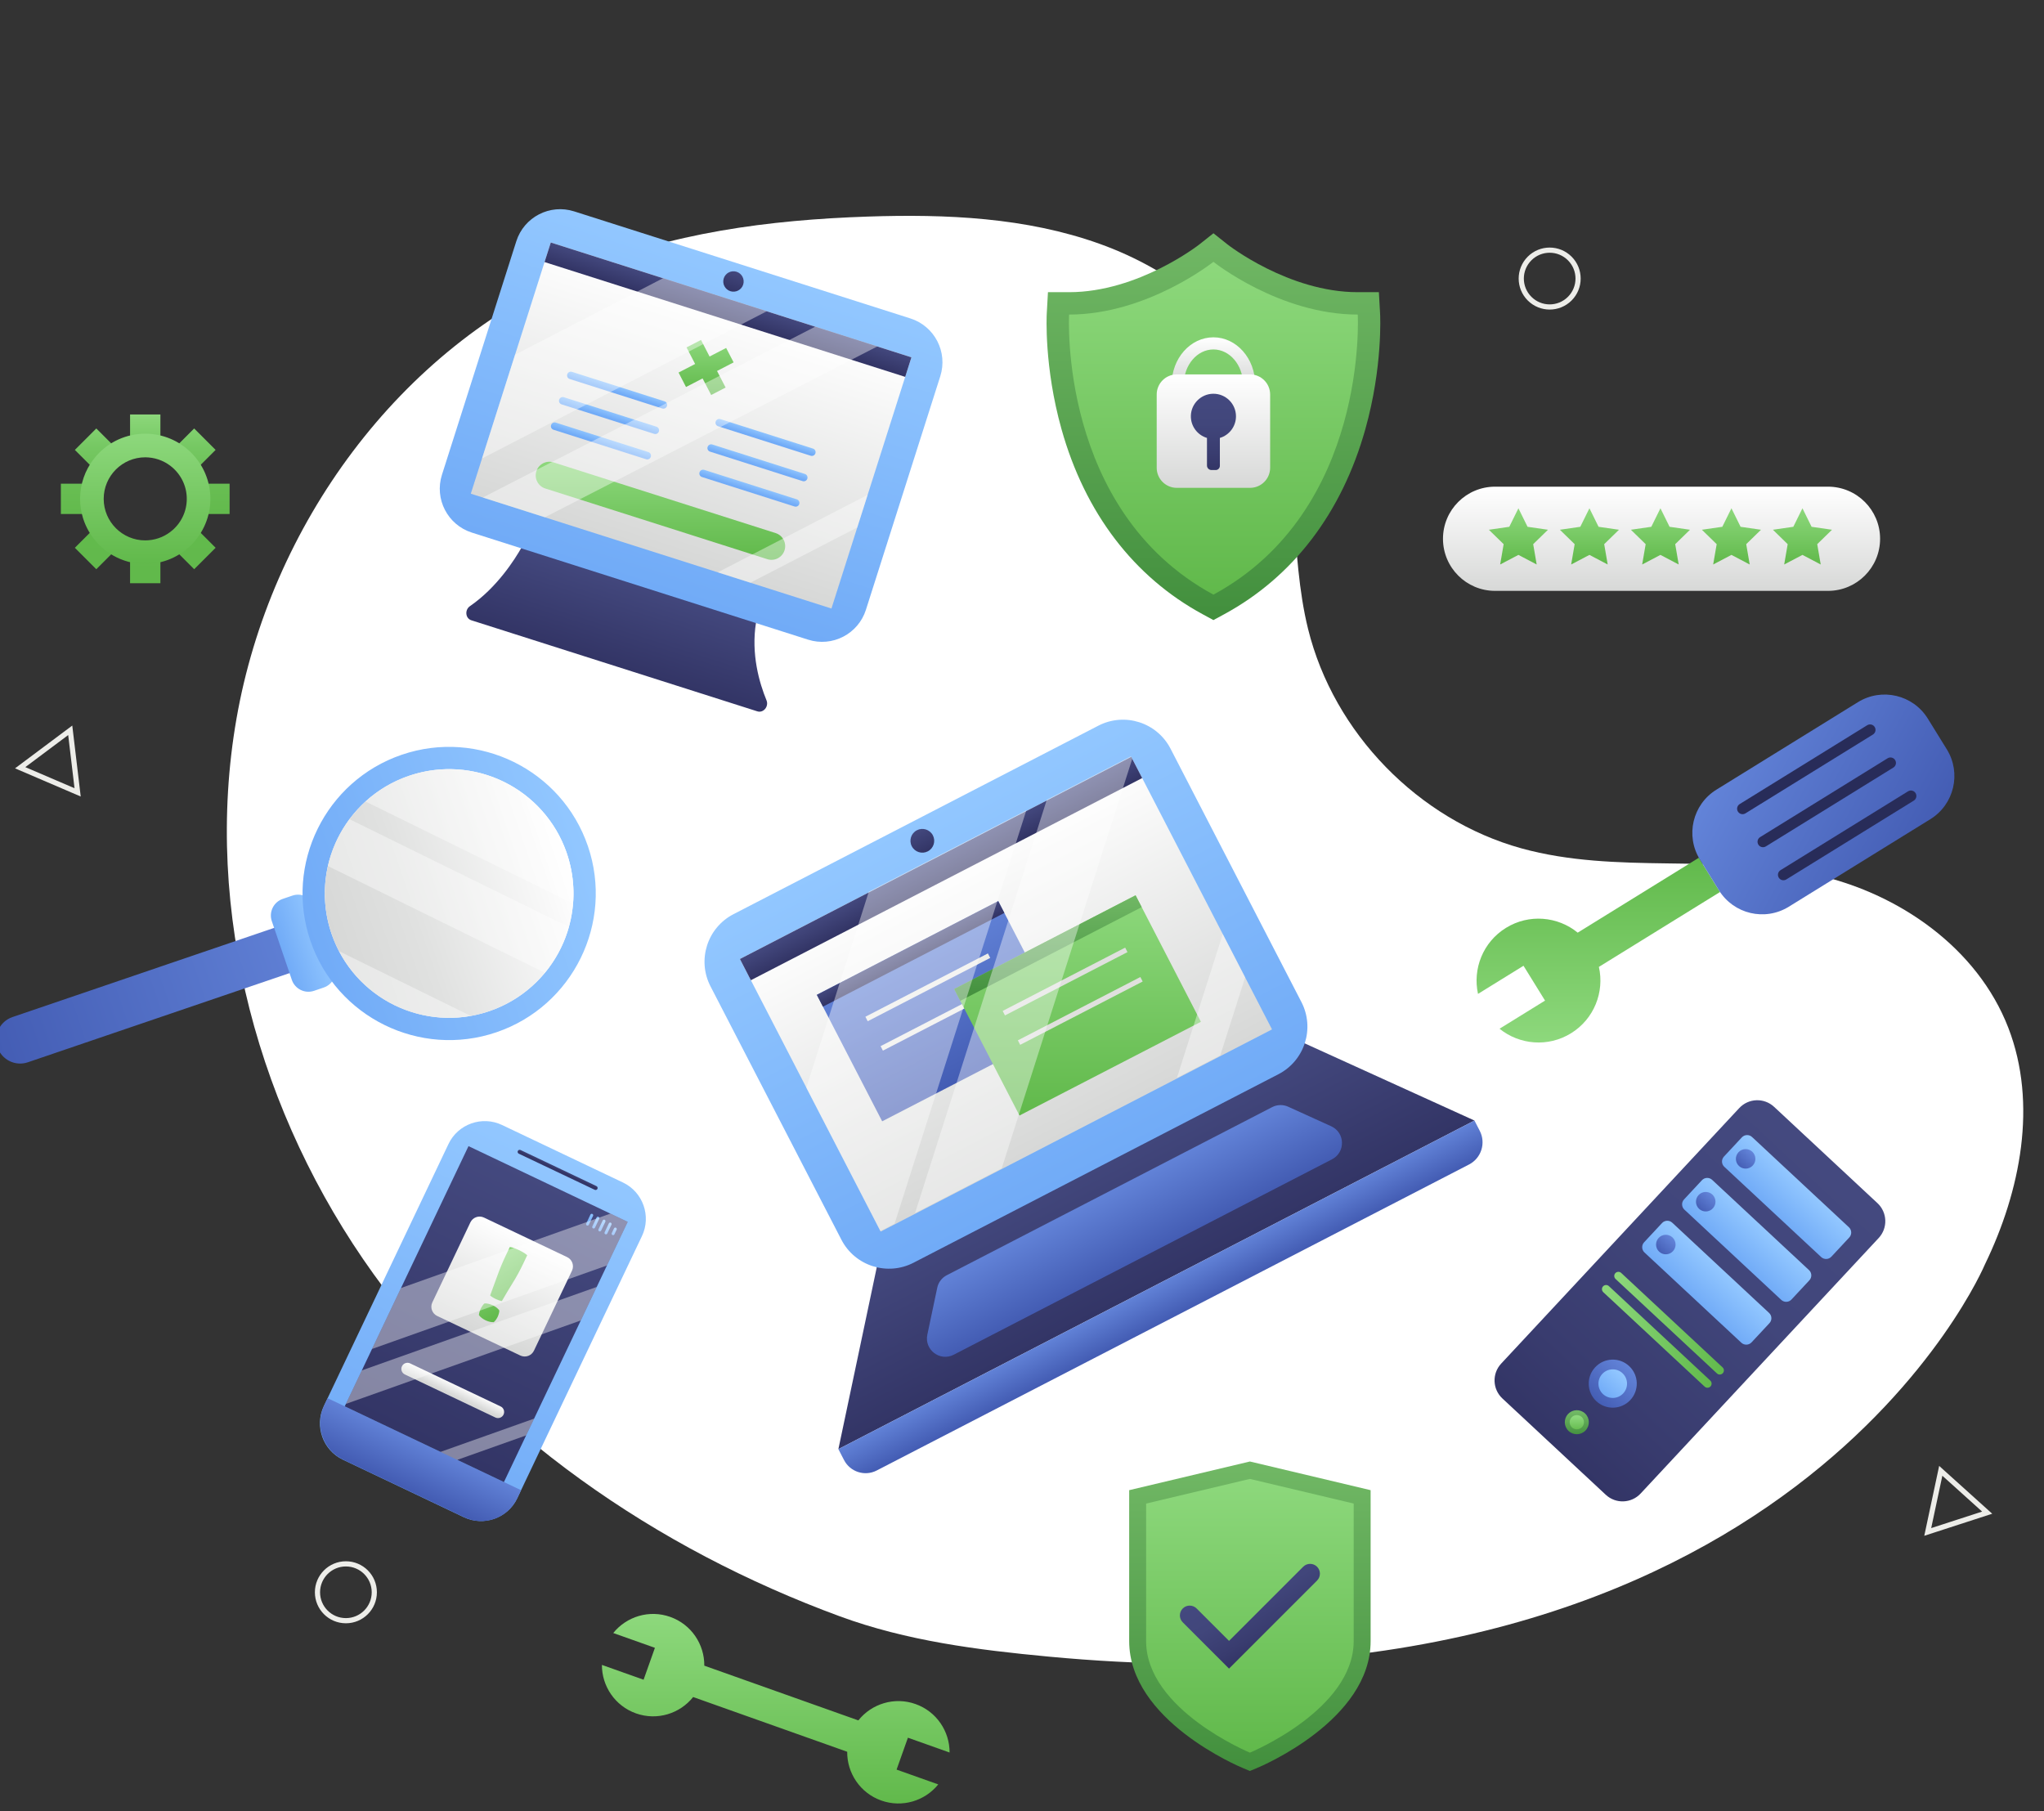 <svg version="1.1" xmlns="http://www.w3.org/2000/svg" viewBox="930 210 790 700">

	<rect x="930" y="210" width="790" height="700" fill="#333333" stroke="none"/>

	<g>
		<g id="background">
			<path fill="#FFF" d="M1335.222,850.264c-27.414-2.581-54.729-6.052-80.575-15.546
			c-71.025-26.089-136.145-70.883-180.288-132.336s-65.961-140.071-52.958-214.61c13.003-74.539,62.759-143.221,132.371-172.873
			c35.074-14.94,73.616-19.928,111.719-21.199c30.192-1.007,61.021,0.328,89.459,10.517c28.438,10.189,54.454,30.318,65.954,58.251
			c11.696,28.409,7.302,60.854,14.675,90.678c9.915,40.108,42.635,73.733,82.457,84.74c36.708,10.146,76.321,1.976,113.517,10.156
			c32.323,7.109,62.756,28.34,74.668,59.218c11.332,29.372,4.706,63.022-9.021,91.354
			C1697.201,698.616,1622.373,877.297,1335.222,850.264z" />
		</g>

		<g id="tools">
			<g>
				<g>

					<linearGradient id="SVGID_1_" gradientUnits="userSpaceOnUse" x1="1384.072" y1="596.444"
						x2="1384.072" y2="655.619"
						gradientTransform="matrix(0.888 -0.459 0.459 0.888 -153.582 759.422)">
						<stop offset="0" style="stop-color:#44497F" />
						<stop offset="1" style="stop-color:#333566" />
					</linearGradient>
					<polygon style="fill:url(#SVGID_1_);" points="1431.302,611.911 1350.555,653.625 1269.808,695.339 1254.036,770.078 
					1377.709,706.188 1499.871,643.08 				" />

					<linearGradient id="SVGID_00000036242013286802604360000016038374956411543936_"
						gradientUnits="userSpaceOnUse" x1="1384.072" y1="655.606" x2="1384.072" y2="669.752"
						gradientTransform="matrix(0.888 -0.459 0.459 0.888 -153.582 759.422)">
						<stop offset="0" style="stop-color:#6283D8" />
						<stop offset="1" style="stop-color:#445DB4" />
					</linearGradient>
					<path style="fill:url(#SVGID_00000036242013286802604360000016038374956411543936_);" d="M1497.771,660.071L1268.854,778.33
					c-4.601,2.377-10.259,0.574-12.636-4.028l-2.183-4.225l245.835-126.998l2.051,3.97
					C1504.371,651.792,1502.513,657.622,1497.771,660.071z" />

					<linearGradient id="SVGID_00000181765343523523922890000009244285848012631484_"
						gradientUnits="userSpaceOnUse" x1="1384.36" y1="615.118" x2="1384.36" y2="643.66"
						gradientTransform="matrix(0.888 -0.459 0.459 0.888 -153.582 759.422)">
						<stop offset="0" style="stop-color:#6283D8" />
						<stop offset="1" style="stop-color:#445DB4" />
					</linearGradient>
					<path style="fill:url(#SVGID_00000181765343523523922890000009244285848012631484_);" d="M1292.244,707.698l-3.828,18.137
					c-1.234,5.848,4.879,10.504,10.189,7.761l146.232-75.543c5.259-2.717,5.068-10.301-0.32-12.75l-16.64-7.564
					c-1.977-0.899-4.257-0.842-6.186,0.155l-125.764,64.97C1294.035,703.84,1292.683,705.615,1292.244,707.698z" />
				</g>
				<g>
					<g>

						<linearGradient id="SVGID_00000137843331924884423330000002939350145237789061_"
							gradientUnits="userSpaceOnUse" x1="1383.968" y1="453.303" x2="1383.968" y2="604.94"
							gradientTransform="matrix(0.888 -0.459 0.459 0.888 -153.582 759.422)">
							<stop offset="0" style="stop-color:#92C7FF" />
							<stop offset="1" style="stop-color:#71ABF7" />
						</linearGradient>
						<path style="fill:url(#SVGID_00000137843331924884423330000002939350145237789061_);" d="M1424.108,625.181l-141.02,72.851
						c-10.156,5.247-22.643,1.267-27.89-8.89l-50.591-97.931c-5.247-10.156-1.267-22.643,8.89-27.89l141.02-72.851
						c10.156-5.247,22.643-1.267,27.89,8.89l50.591,97.931C1438.245,607.448,1434.264,619.934,1424.108,625.181z" />

						<linearGradient id="SVGID_00000032619654079427981750000008515507078264300161_"
							gradientUnits="userSpaceOnUse" x1="1382.467" y1="457.02" x2="1382.467" y2="466.198"
							gradientTransform="matrix(0.888 -0.459 0.459 0.888 -153.582 759.422)">
							<stop offset="0" style="stop-color:#44497F" />
							<stop offset="1" style="stop-color:#333566" />
						</linearGradient>
						<path style="fill:url(#SVGID_00000032619654079427981750000008515507078264300161_);" d="M1290.557,532.857
						c1.163,2.252,0.281,5.02-1.971,6.183c-2.252,1.163-5.02,0.281-6.183-1.971c-1.163-2.252-0.281-5.02,1.971-6.183
						C1286.625,529.722,1289.394,530.605,1290.557,532.857z" />
					</g>
					<g>
						<g>

							<linearGradient id="SVGID_00000078745869037665528960000010595319985281051303_"
								gradientUnits="userSpaceOnUse" x1="1383.968" y1="469.83" x2="1383.968" y2="588.412"
								gradientTransform="matrix(0.888 -0.459 0.459 0.888 -153.582 759.422)">
								<stop offset="0" style="stop-color:#FFFFFF" />
								<stop offset="1" style="stop-color:#D7D8D7" />
							</linearGradient>
							<polygon style="fill:url(#SVGID_00000078745869037665528960000010595319985281051303_);"
								points="1421.632,607.858 
							1270.392,685.988 1215.972,580.645 1367.211,502.514 						" />

							<linearGradient id="SVGID_00000061457752847654370260000013496756831474200214_"
								gradientUnits="userSpaceOnUse" x1="1383.971" y1="469.83" x2="1383.971" y2="479.071"
								gradientTransform="matrix(0.888 -0.459 0.459 0.888 -153.582 759.422)">
								<stop offset="0" style="stop-color:#44497F" />
								<stop offset="1" style="stop-color:#333566" />
							</linearGradient>
							<polygon style="fill:url(#SVGID_00000061457752847654370260000013496756831474200214_);"
								points="1371.449,510.717 
							1220.209,588.847 1215.972,580.645 1367.211,502.514 						" />
						</g>
						<g>
							<g>

								<linearGradient id="SVGID_00000009564548812766666200000017753028414486250164_"
									gradientUnits="userSpaceOnUse" x1="1358.369" y1="495.785" x2="1358.369"
									y2="550.813"
									gradientTransform="matrix(0.888 -0.459 0.459 0.888 -153.582 759.422)">
									<stop offset="0" style="stop-color:#6283D8" />
									<stop offset="1" style="stop-color:#445DB4" />
								</linearGradient>
								<polygon style="fill:url(#SVGID_00000009564548812766666200000017753028414486250164_);"
									points="1341.07,607.161 
								1270.957,643.382 1245.703,594.497 1315.816,558.276 							" />

								<linearGradient id="SVGID_00000011002138454773168140000009659449529783564683_"
									gradientUnits="userSpaceOnUse" x1="1358.37" y1="495.785" x2="1358.37"
									y2="500.934"
									gradientTransform="matrix(0.888 -0.459 0.459 0.888 -153.582 759.422)">
									<stop offset="0" style="stop-color:#44497F" />
									<stop offset="1" style="stop-color:#333566" />
								</linearGradient>
								<polygon style="fill:url(#SVGID_00000011002138454773168140000009659449529783564683_);"
									points="1318.178,562.848 
								1248.065,599.068 1245.703,594.497 1315.816,558.276 							" />
								<g>

									<rect x="1262.501" y="590.919"
										transform="matrix(0.888 -0.459 0.459 0.888 -127.859 657.717)"
										style="fill:#EDEDE9;" width="53.319" height="1.954" />

									<rect x="1268.375" y="602.291"
										transform="matrix(0.888 -0.459 0.459 0.888 -132.423 661.68)"
										style="fill:#EDEDE9;" width="53.319" height="1.954" />
								</g>
							</g>
							<g>

								<linearGradient id="SVGID_00000164507436024161987470000008077303770531924880_"
									gradientUnits="userSpaceOnUse" x1="1387.027" y1="583.474" x2="1426.089"
									y2="507.861"
									gradientTransform="matrix(0.888 -0.459 0.459 0.888 -153.582 759.422)">
									<stop offset="0" style="stop-color:#61B94B" />
									<stop offset="1" style="stop-color:#8DD87C" />
								</linearGradient>
								<polygon style="fill:url(#SVGID_00000164507436024161987470000008077303770531924880_);"
									points="1394.149,604.915 
								1324.036,641.135 1298.782,592.25 1368.895,556.03 							" />

								<linearGradient id="SVGID_00000074415887350139765870000004527906273653404057_"
									gradientUnits="userSpaceOnUse" x1="1397.198" y1="538.848" x2="1415.92"
									y2="502.608"
									gradientTransform="matrix(0.888 -0.459 0.459 0.888 -153.582 759.422)">
									<stop offset="0" style="stop-color:#428F3D" />
									<stop offset="1" style="stop-color:#71B865" />
								</linearGradient>
								<polygon style="fill:url(#SVGID_00000074415887350139765870000004527906273653404057_);"
									points="1371.256,560.601 
								1301.143,596.822 1298.782,592.25 1368.895,556.03 							" />
								<g>

									<rect x="1315.579" y="588.673"
										transform="matrix(0.888 -0.459 0.459 0.888 -120.907 681.827)"
										style="fill:#E0E0DE;" width="53.319" height="1.954" />

									<rect x="1321.454" y="600.044"
										transform="matrix(0.888 -0.459 0.459 0.888 -125.471 685.793)"
										style="fill:#E0E0DE;" width="53.319" height="1.954" />
								</g>
							</g>
						</g>
						<g style="opacity:0.4;">
							<polygon style="fill:#FFFFFF;" points="1265.792,554.61 1241.636,630.397 1270.252,685.79 1275.752,682.949 1326.685,523.153 
													" />
							<polygon style="fill:#FFFFFF;" points="1367.09,502.28 1334.595,519.067 1283.662,678.863 1317.159,661.558 1367.608,503.282 
													" />
							<polygon style="fill:#FFFFFF;"
								points="1411.243,587.748 1402.591,570.999 1384.877,626.575 1401.626,617.922 						" />
						</g>
					</g>
				</g>
			</g>

			<linearGradient id="SVGID_00000090253301325590329610000009716812100872222613_"
				gradientUnits="userSpaceOnUse" x1="1174.801" y1="916.86" x2="1243.83" y2="892.337"
				gradientTransform="matrix(0.335 -0.942 0.942 0.335 -27.457 1707.086)">
				<stop offset="0" style="stop-color:#61B94B" />
				<stop offset="1" style="stop-color:#8DD87C" />
			</linearGradient>
			<path style="fill:url(#SVGID_00000090253301325590329610000009716812100872222613_);" d="M1261.748,874.921l-59.539-21.152
			c0.084-8.214-4.987-15.941-13.161-18.845c-8.136-2.89-16.902-0.134-22.03,6.228l16.104,5.721l-4.38,12.329l-16.104-5.721
			c-0.036,8.171,5.027,15.841,13.162,18.731c8.174,2.904,16.983,0.107,22.1-6.318l59.539,21.152
			c-0.084,8.214,4.987,15.941,13.161,18.845c8.136,2.89,16.902,0.134,22.03-6.228l-16.104-5.721l4.38-12.329l16.104,5.721
			c0.036-8.171-5.027-15.841-13.162-18.731C1275.675,865.699,1266.865,868.495,1261.748,874.921z" />
			<g id="XMLID_5_">
				<g>
					<g id="XMLID_8_">
						<g>

							<linearGradient id="SVGID_00000082366600882403360280000002164563943593066158_"
								gradientUnits="userSpaceOnUse" x1="1182.792" y1="693.947" x2="1182.792" y2="837.181"
								gradientTransform="matrix(0.903 0.429 -0.429 0.903 377.266 -478.8)">
								<stop offset="0" style="stop-color:#92C7FF" />
								<stop offset="1" style="stop-color:#71ABF7" />
							</linearGradient>
							<path style="fill:url(#SVGID_00000082366600882403360280000002164563943593066158_);" d="M1109.258,796.388l-46.767-22.244
							c-7.704-3.664-11.009-12.965-7.345-20.669l48.198-101.337c3.664-7.704,12.965-11.009,20.669-7.345l46.767,22.244
							c7.704,3.664,11.009,12.965,7.345,20.669l-48.198,101.337C1126.263,796.746,1116.962,800.052,1109.258,796.388z" />
						</g>
					</g>
					<g id="XMLID_7_">
						<g>

							<linearGradient id="SVGID_00000170236751915170528960000004457718824047788979_"
								gradientUnits="userSpaceOnUse" x1="1183.784" y1="699.6" x2="1183.784" y2="701.181"
								gradientTransform="matrix(0.903 0.429 -0.429 0.903 377.266 -478.8)">
								<stop offset="0" style="stop-color:#44497F" />
								<stop offset="1" style="stop-color:#333566" />
							</linearGradient>
							<path style="fill:url(#SVGID_00000170236751915170528960000004457718824047788979_);" d="M1159.861,669.851l-29.352-13.96
							c-0.392-0.187-0.561-0.66-0.374-1.053l0,0c0.187-0.392,0.66-0.561,1.053-0.374l29.352,13.96
							c0.392,0.187,0.561,0.66,0.374,1.052l0,0C1160.727,669.87,1160.253,670.038,1159.861,669.851z" />
						</g>
					</g>

					<linearGradient id="SVGID_00000134944168483356932480000017883853560574724265_"
						gradientUnits="userSpaceOnUse" x1="1182.79" y1="818.246" x2="1182.79" y2="837.143"
						gradientTransform="matrix(0.903 0.429 -0.429 0.903 377.266 -478.8)">
						<stop offset="0" style="stop-color:#6283D8" />
						<stop offset="1" style="stop-color:#445DB4" />
					</linearGradient>
					<path style="fill:url(#SVGID_00000134944168483356932480000017883853560574724265_);" d="M1109.406,796.416l-46.664-22.194
					c-7.866-3.741-11.209-13.151-7.468-21.016l1.342-2.821l74.781,35.568l-1.516,3.188
					C1126.236,796.803,1117.069,800.06,1109.406,796.416z" />
				</g>
				<g>
					<g id="XMLID_6_">
						<g>

							<linearGradient id="SVGID_00000031180004119818566780000000758755348922417316_"
								gradientUnits="userSpaceOnUse" x1="1182.792" y1="706.893" x2="1182.792" y2="818.249"
								gradientTransform="matrix(0.903 0.429 -0.429 0.903 377.266 -478.8)">
								<stop offset="0" style="stop-color:#44497F" />
								<stop offset="1" style="stop-color:#333566" />
							</linearGradient>
							<polygon style="fill:url(#SVGID_00000031180004119818566780000000758755348922417316_);"
								points="1124.77,782.799 
							1063.243,753.536 1111.073,652.974 1172.599,682.237 						" />
						</g>
					</g>
					<g>

						<linearGradient id="SVGID_00000177450758849564530570000016142674340921055119_"
							gradientUnits="userSpaceOnUse" x1="1203.22" y1="709.992" x2="1203.22" y2="714.926"
							gradientTransform="matrix(0.903 0.429 -0.429 0.903 377.266 -478.8)">
							<stop offset="0" style="stop-color:#92C7FF" />
							<stop offset="1" style="stop-color:#71ABF7" />
						</linearGradient>
						<path style="fill:url(#SVGID_00000177450758849564530570000016142674340921055119_);" d="M1156.833,683.633L1156.833,683.633
						c-0.283-0.135-0.403-0.473-0.269-0.756l1.632-3.432c0.135-0.283,0.473-0.403,0.756-0.269l0,0
						c0.283,0.135,0.403,0.473,0.269,0.756l-1.632,3.432C1157.454,683.647,1157.116,683.767,1156.833,683.633z" />

						<linearGradient id="SVGID_00000058584373819996187030000015075366230980009600_"
							gradientUnits="userSpaceOnUse" x1="1205.847" y1="709.992" x2="1205.847" y2="714.926"
							gradientTransform="matrix(0.903 0.429 -0.429 0.903 377.266 -478.8)">
							<stop offset="0" style="stop-color:#92C7FF" />
							<stop offset="1" style="stop-color:#71ABF7" />
						</linearGradient>
						<path style="fill:url(#SVGID_00000058584373819996187030000015075366230980009600_);" d="M1159.206,684.761L1159.206,684.761
						c-0.283-0.135-0.403-0.473-0.269-0.756l1.632-3.432c0.135-0.283,0.473-0.403,0.756-0.269l0,0
						c0.283,0.135,0.403,0.473,0.269,0.756l-1.632,3.432C1159.827,684.776,1159.489,684.896,1159.206,684.761z" />

						<linearGradient id="SVGID_00000143591579196510131980000009742587683947083428_"
							gradientUnits="userSpaceOnUse" x1="1208.475" y1="709.992" x2="1208.475" y2="714.926"
							gradientTransform="matrix(0.903 0.429 -0.429 0.903 377.266 -478.8)">
							<stop offset="0" style="stop-color:#92C7FF" />
							<stop offset="1" style="stop-color:#71ABF7" />
						</linearGradient>
						<path style="fill:url(#SVGID_00000143591579196510131980000009742587683947083428_);" d="M1161.579,685.89L1161.579,685.89
						c-0.283-0.135-0.403-0.473-0.269-0.756l1.632-3.432c0.135-0.283,0.473-0.403,0.756-0.269l0,0
						c0.283,0.135,0.403,0.473,0.269,0.756l-1.632,3.432C1162.2,685.904,1161.862,686.024,1161.579,685.89z" />

						<linearGradient id="SVGID_00000021832590170839738960000000764634065640741043_"
							gradientUnits="userSpaceOnUse" x1="1211.103" y1="709.992" x2="1211.103" y2="714.927"
							gradientTransform="matrix(0.903 0.429 -0.429 0.903 377.266 -478.8)">
							<stop offset="0" style="stop-color:#92C7FF" />
							<stop offset="1" style="stop-color:#71ABF7" />
						</linearGradient>
						<path style="fill:url(#SVGID_00000021832590170839738960000000764634065640741043_);" d="M1163.952,687.019L1163.952,687.019
						c-0.283-0.135-0.403-0.473-0.269-0.756l1.632-3.432c0.135-0.283,0.473-0.403,0.756-0.269l0,0
						c0.283,0.135,0.403,0.473,0.269,0.756l-1.632,3.432C1164.573,687.033,1164.235,687.153,1163.952,687.019z" />

						<linearGradient id="SVGID_00000170270292862487963740000009883132896034624171_"
							gradientUnits="userSpaceOnUse" x1="1213.73" y1="710.894" x2="1213.73" y2="714.024"
							gradientTransform="matrix(0.903 0.429 -0.429 0.903 377.266 -478.8)">
							<stop offset="0" style="stop-color:#92C7FF" />
							<stop offset="1" style="stop-color:#71ABF7" />
						</linearGradient>
						<path style="fill:url(#SVGID_00000170270292862487963740000009883132896034624171_);" d="M1166.712,687.332L1166.712,687.332
						c-0.283-0.135-0.403-0.473-0.269-0.756l0.857-1.802c0.135-0.283,0.473-0.403,0.756-0.269l0,0
						c0.283,0.135,0.403,0.473,0.269,0.756l-0.857,1.802C1167.334,687.347,1166.995,687.467,1166.712,687.332z" />
					</g>
					<g>

						<linearGradient id="SVGID_00000070110644763052245460000002845173588821723812_"
							gradientUnits="userSpaceOnUse" x1="1183.783" y1="729.252" x2="1183.783" y2="771.37"
							gradientTransform="matrix(0.903 0.429 -0.429 0.903 377.266 -478.8)">
							<stop offset="0" style="stop-color:#FFFFFF" />
							<stop offset="1" style="stop-color:#D7D8D7" />
						</linearGradient>
						<path style="fill:url(#SVGID_00000070110644763052245460000002845173588821723812_);" d="M1131.106,733.901l-32.138-15.286
						c-1.969-0.936-2.806-3.292-1.869-5.26l14.699-30.905c0.936-1.969,3.292-2.806,5.26-1.869l32.138,15.286
						c1.969,0.936,2.806,3.291,1.869,5.26l-14.699,30.905C1135.43,734,1133.074,734.837,1131.106,733.901z" />

						<linearGradient id="SVGID_00000130617147770245544460000012716357902527772842_"
							gradientUnits="userSpaceOnUse" x1="1183.782" y1="792.409" x2="1183.782" y2="797.144"
							gradientTransform="matrix(0.903 0.429 -0.429 0.903 377.266 -478.8)">
							<stop offset="0" style="stop-color:#FFFFFF" />
							<stop offset="1" style="stop-color:#D7D8D7" />
						</linearGradient>
						<path style="fill:url(#SVGID_00000130617147770245544460000012716357902527772842_);" d="M1121.463,757.856l-34.994-16.644
						c-1.18-0.561-1.682-1.973-1.121-3.154l0,0c0.561-1.18,1.973-1.682,3.154-1.121l34.993,16.644
						c1.18,0.561,1.682,1.973,1.121,3.154h0C1124.055,757.915,1122.643,758.417,1121.463,757.856z" />
						<g>

							<linearGradient id="SVGID_00000023988831637907500050000005339369054286615187_"
								gradientUnits="userSpaceOnUse" x1="1192.585" y1="755.677" x2="1174.42" y2="743.163"
								gradientTransform="matrix(0.903 0.429 -0.429 0.903 377.266 -478.8)">
								<stop offset="0" style="stop-color:#61B94B" />
								<stop offset="1" style="stop-color:#8DD87C" />
							</linearGradient>
							<path style="fill:url(#SVGID_00000023988831637907500050000005339369054286615187_);" d="M1119.434,710.695
							c0.962-2.586,1.908-5.173,2.838-7.759c0.93-2.586,1.995-5.139,3.194-7.661l1.587-3.338c0.632,0.096,1.382,0.318,2.25,0.668
							c0.867,0.349,1.709,0.75,2.528,1.202c0.818,0.452,1.464,0.893,1.938,1.324l-1.624,3.415c-1.181,2.483-2.495,4.89-3.943,7.221
							c-1.448,2.332-2.859,4.693-4.233,7.084c-0.454-0.074-0.888-0.189-1.302-0.347c-0.414-0.157-0.769-0.307-1.065-0.447
							c-0.27-0.128-0.616-0.313-1.038-0.553C1120.141,711.264,1119.765,710.994,1119.434,710.695z M1120.446,714.488
							c1.145,0.544,1.989,1.206,2.533,1.986c0.025,0.312-0.034,0.717-0.177,1.217c-0.143,0.5-0.3,0.93-0.471,1.29
							c-0.165,0.347-0.394,0.728-0.685,1.141c-0.291,0.414-0.566,0.709-0.823,0.886c-0.458,0.034-0.964-0.013-1.518-0.142
							c-0.554-0.129-1.094-0.319-1.622-0.57c-0.515-0.245-1.003-0.544-1.465-0.898c-0.463-0.354-0.832-0.723-1.107-1.106
							c-0.013-0.305,0.053-0.7,0.196-1.184c0.143-0.484,0.298-0.899,0.463-1.247c0.171-0.36,0.402-0.755,0.693-1.185
							c0.291-0.43,0.559-0.736,0.804-0.919c0.471-0.028,0.989,0.025,1.556,0.16C1119.39,714.054,1119.931,714.244,1120.446,714.488z
							" />
						</g>
					</g>
					<g style="opacity:0.4;">
						<polygon style="fill:#FFFFFF;"
							points="1106.742,774.225 1133.344,764.772 1136.426,758.293 1100.263,771.143 					" />
						<polygon style="fill:#FFFFFF;" points="1073.788,731.365 1164.578,699.102 1172.599,682.237 1165.906,679.054 
						1084.993,707.807 					" />
						<polygon style="fill:#FFFFFF;"
							points="1154.475,720.344 1160.639,707.385 1069.849,739.648 1063.685,752.607 					" />
					</g>
				</g>
			</g>
			<g>

				<linearGradient id="SVGID_00000098218213719317434100000014153255386440125064_"
					gradientUnits="userSpaceOnUse" x1="986.134" y1="435.408" x2="986.134" y2="370.195">
					<stop offset="0" style="stop-color:#61B94B" />
					<stop offset="0.42" style="stop-color:#63BA4D" />
					<stop offset="0.639" style="stop-color:#6ABF55" />
					<stop offset="0.812" style="stop-color:#76C863" />
					<stop offset="0.96" style="stop-color:#87D475" />
					<stop offset="1" style="stop-color:#8DD87C" />
				</linearGradient>
				<path style="fill:url(#SVGID_00000098218213719317434100000014153255386440125064_);" d="M991.993,385.05h-11.72v-14.856h11.72
				V385.05z M991.993,420.553h-11.72v14.856h11.72V420.553z M1013.333,383.888l-8.287-8.287l-10.505,10.505l8.287,8.287
				L1013.333,383.888z M977.725,419.497l-8.287-8.287l-10.505,10.505l8.287,8.287L977.725,419.497z M1005.047,430.001l8.287-8.287
				l-10.505-10.505l-8.287,8.287L1005.047,430.001z M969.438,394.393l8.287-8.287l-10.505-10.505l-8.287,8.287L969.438,394.393z
				 M1018.74,408.661v-11.72h-14.856v11.72H1018.74z M968.382,408.661v-11.72h-14.856v11.72H968.382z" />

				<linearGradient id="SVGID_00000149372838991334170590000005755911733995940796_"
					gradientUnits="userSpaceOnUse" x1="986.133" y1="427.98" x2="986.133" y2="377.622">
					<stop offset="0" style="stop-color:#61B94B" />
					<stop offset="1" style="stop-color:#8DD87C" />
				</linearGradient>
				<path style="fill:url(#SVGID_00000149372838991334170590000005755911733995940796_);" d="M986.133,377.622
				c-7.356,0-13.984,3.171-18.591,8.217c-0.049,0.054-0.096,0.109-0.145,0.163c-0.445,0.496-0.869,1.01-1.274,1.54
				c-3.239,4.237-5.169,9.526-5.169,15.259c0,2.507,0.373,4.928,1.059,7.215c0.056,0.188,0.115,0.374,0.176,0.561
				c0.532,1.635,1.228,3.195,2.067,4.664c0.245,0.429,0.501,0.85,0.77,1.263c0.347,0.533,0.712,1.053,1.098,1.557
				c0.405,0.53,0.829,1.044,1.274,1.54c0.049,0.054,0.096,0.109,0.145,0.163c1.512,1.656,3.244,3.105,5.146,4.311
				c0.33,0.21,0.666,0.411,1.006,0.606c3.672,2.096,7.917,3.301,12.439,3.301c13.884,0,25.179-11.295,25.179-25.179
				S1000.017,377.622,986.133,377.622z M1002.168,403.609c-0.005,0.089-0.014,0.177-0.019,0.266c-0.012,0.177-0.023,0.354-0.04,0.53
				c-0.011,0.107-0.026,0.213-0.039,0.32c-0.019,0.155-0.036,0.311-0.059,0.465c-0.017,0.115-0.039,0.228-0.058,0.342
				c-0.025,0.144-0.049,0.288-0.077,0.431c-0.024,0.118-0.052,0.235-0.078,0.353c-0.03,0.136-0.06,0.272-0.094,0.406
				c-0.03,0.121-0.064,0.24-0.098,0.359c-0.036,0.129-0.071,0.257-0.109,0.385c-0.037,0.122-0.078,0.243-0.118,0.363
				c-0.04,0.122-0.08,0.244-0.124,0.364c-0.044,0.124-0.091,0.246-0.138,0.368c-0.044,0.115-0.089,0.23-0.135,0.343
				c-0.052,0.125-0.105,0.248-0.16,0.371c-0.048,0.108-0.096,0.216-0.146,0.323c-0.059,0.125-0.12,0.25-0.182,0.373
				c-0.051,0.101-0.102,0.201-0.154,0.301c-0.067,0.127-0.136,0.252-0.206,0.377c-0.052,0.093-0.105,0.185-0.159,0.277
				c-0.076,0.128-0.153,0.255-0.231,0.381c-0.053,0.084-0.107,0.168-0.161,0.251c-0.085,0.13-0.171,0.258-0.259,0.385
				c-0.052,0.075-0.106,0.15-0.159,0.224c-0.095,0.132-0.191,0.262-0.29,0.391c-0.05,0.065-0.101,0.129-0.152,0.193
				c-0.107,0.134-0.214,0.268-0.325,0.399c-0.046,0.054-0.092,0.107-0.138,0.16c-0.12,0.138-0.241,0.275-0.365,0.409
				c-0.038,0.041-0.077,0.08-0.115,0.12c-0.136,0.143-0.273,0.285-0.414,0.423c-0.025,0.025-0.051,0.049-0.077,0.073
				c-0.156,0.151-0.314,0.3-0.476,0.445c-0.004,0.004-0.009,0.007-0.013,0.011c-2.564,2.282-5.862,3.757-9.491,4.021h0
				c-0.389,0.028-0.78,0.048-1.176,0.048c-8.853,0-16.055-7.202-16.055-16.055c0-8.853,7.202-16.055,16.055-16.055
				c0.396,0,0.787,0.019,1.176,0.048h0c3.628,0.264,6.926,1.738,9.49,4.02c0.005,0.004,0.01,0.008,0.014,0.013
				c0.162,0.144,0.32,0.293,0.476,0.444c0.026,0.025,0.052,0.049,0.077,0.074c0.141,0.138,0.278,0.28,0.414,0.423
				c0.038,0.04,0.077,0.08,0.115,0.12c0.124,0.134,0.245,0.271,0.365,0.408c0.046,0.053,0.093,0.106,0.138,0.16
				c0.111,0.131,0.218,0.264,0.325,0.399c0.051,0.064,0.102,0.128,0.152,0.193c0.099,0.128,0.195,0.259,0.29,0.391
				c0.054,0.074,0.107,0.149,0.159,0.224c0.088,0.127,0.174,0.256,0.259,0.385c0.054,0.083,0.108,0.167,0.161,0.251
				c0.079,0.126,0.156,0.253,0.231,0.381c0.054,0.092,0.107,0.184,0.159,0.276c0.07,0.125,0.139,0.25,0.206,0.377
				c0.052,0.1,0.104,0.2,0.154,0.3c0.062,0.124,0.123,0.248,0.182,0.373c0.05,0.107,0.099,0.215,0.146,0.323
				c0.054,0.123,0.108,0.246,0.159,0.37c0.047,0.114,0.091,0.229,0.136,0.344c0.047,0.122,0.094,0.244,0.138,0.367
				c0.043,0.121,0.083,0.242,0.124,0.364c0.04,0.121,0.08,0.242,0.118,0.364c0.039,0.127,0.074,0.256,0.109,0.385
				c0.033,0.12,0.067,0.239,0.098,0.359c0.034,0.135,0.064,0.271,0.094,0.406c0.026,0.117,0.054,0.234,0.078,0.352
				c0.029,0.143,0.052,0.287,0.077,0.431c0.02,0.114,0.041,0.227,0.059,0.342c0.023,0.154,0.041,0.31,0.059,0.465
				c0.013,0.107,0.028,0.212,0.039,0.32c0.017,0.175,0.029,0.353,0.04,0.53c0.006,0.089,0.015,0.177,0.019,0.266
				c0.013,0.267,0.02,0.536,0.02,0.807C1002.188,403.072,1002.181,403.341,1002.168,403.609z" />
			</g>
			<g>

				<linearGradient id="SVGID_00000160896987556062573320000009941853407179894179_"
					gradientUnits="userSpaceOnUse" x1="1233.159" y1="523.578" x2="1172.42" y2="486.022"
					gradientTransform="matrix(-0.526 -0.851 0.851 -0.526 1750.957 1865.663)">
					<stop offset="0" style="stop-color:#61B94B" />
					<stop offset="1" style="stop-color:#8DD87C" />
				</linearGradient>
				<path style="fill:url(#SVGID_00000160896987556062573320000009941853407179894179_);" d="M1547.967,583.703l46.825-28.953
				c-0.15-0.222-0.299-0.445-0.441-0.675l-7.338-11.867c-0.142-0.23-0.275-0.463-0.407-0.697l-46.826,28.953
				c-7.689-6.293-18.82-7.353-27.744-1.835c-8.883,5.493-12.914,15.853-10.787,25.506l17.584-10.872l8.323,13.462l-17.584,10.872
				c7.685,6.216,18.755,7.24,27.638,1.747C1546.135,603.825,1550.161,593.394,1547.967,583.703z" />
				<g>

					<linearGradient id="SVGID_00000068665617361041198770000008088429715875366045_"
						gradientUnits="userSpaceOnUse" x1="1579.421" y1="478.84" x2="1662.594" y2="478.84"
						gradientTransform="matrix(0.878 0.479 -0.479 0.878 441.474 -676.318)">
						<stop offset="0" style="stop-color:#6283D8" />
						<stop offset="1" style="stop-color:#445DB4" />
					</linearGradient>
					<path style="fill:url(#SVGID_00000068665617361041198770000008088429715875366045_);" d="M1675.098,487.744l7.338,11.867
					c5.698,9.215,2.847,21.305-6.369,27.003l-54.713,33.83c-9.215,5.698-21.305,2.846-27.003-6.369l-7.338-11.867
					c-5.698-9.215-2.847-21.305,6.369-27.003l54.713-33.83C1657.31,475.677,1669.4,478.528,1675.098,487.744z" />
					<g>
						<path style="fill:#282C59;" d="M1670.361,516.527L1670.361,516.527c0.614,0.992,0.307,2.294-0.686,2.907l-49.275,30.467
						c-0.992,0.613-2.294,0.306-2.907-0.686l0,0c-0.613-0.992-0.306-2.294,0.686-2.907l49.275-30.467
						C1668.446,515.228,1669.748,515.535,1670.361,516.527z" />
						<path style="fill:#282C59;" d="M1662.465,503.757L1662.465,503.757c0.614,0.992,0.307,2.294-0.686,2.907l-49.275,30.467
						c-0.992,0.614-2.294,0.307-2.907-0.686l0,0c-0.613-0.992-0.306-2.294,0.686-2.907l49.275-30.467
						C1660.55,502.457,1661.852,502.764,1662.465,503.757z" />
						<path style="fill:#282C59;" d="M1654.569,490.986L1654.569,490.986c0.614,0.992,0.307,2.294-0.686,2.907l-49.275,30.467
						c-0.992,0.614-2.294,0.307-2.907-0.686l0,0c-0.613-0.992-0.307-2.294,0.686-2.907l49.275-30.467
						C1652.654,489.687,1653.956,489.994,1654.569,490.986z" />
					</g>
				</g>
			</g>
			<g>
				<g>

					<linearGradient id="SVGID_00000008108703311656622560000011354620296510973319_"
						gradientUnits="userSpaceOnUse" x1="1398.983" y1="449.657" x2="1398.983" y2="300.155">
						<stop offset="0" style="stop-color:#428F3D" />
						<stop offset="1" style="stop-color:#71B865" />
					</linearGradient>
					<path style="fill:url(#SVGID_00000008108703311656622560000011354620296510973319_);" d="M1394.864,447.424
					c-26.655-14.451-45.539-39.21-54.61-71.602c-6.75-24.1-5.728-43.905-5.681-44.736l0.459-8.159h8.171
					c26.759,0,50.163-18.312,50.397-18.496l5.392-4.275l5.388,4.286c0.221,0.174,23.625,18.486,50.384,18.486h8.171l0.459,8.159
					c0.047,0.831,1.069,20.636-5.681,44.736c-9.072,32.392-27.956,57.151-54.61,71.602l-4.12,2.234L1394.864,447.424z" />

					<linearGradient id="SVGID_00000067925662764662935790000017375287004292784284_"
						gradientUnits="userSpaceOnUse" x1="1398.983" y1="439.825" x2="1398.983" y2="311.194">
						<stop offset="0" style="stop-color:#61B94B" />
						<stop offset="1" style="stop-color:#8DD87C" />
					</linearGradient>
					<path style="fill:url(#SVGID_00000067925662764662935790000017375287004292784284_);" d="M1454.764,331.572
					c-30.281,0-55.781-20.378-55.781-20.378s-25.5,20.378-55.781,20.378c0,0-4.262,75.702,55.781,108.253
					C1459.026,407.273,1454.764,331.572,1454.764,331.572z" />
				</g>
				<g>
					<g>

						<linearGradient id="SVGID_00000093893354868871352280000009707113660195167673_"
							gradientUnits="userSpaceOnUse" x1="1398.983" y1="340.373" x2="1398.983" y2="358.553">
							<stop offset="0" style="stop-color:#FFFFFF" />
							<stop offset="1" style="stop-color:#D7D8D7" />
						</linearGradient>
						<path style="fill:url(#SVGID_00000093893354868871352280000009707113660195167673_);" d="M1415.114,358.553h-4.689
						c0-7.439-5.132-13.491-11.441-13.491s-11.441,6.052-11.441,13.491h-4.69c0-10.025,7.236-18.181,16.131-18.181
						C1407.878,340.373,1415.114,348.529,1415.114,358.553z" />
					</g>

					<linearGradient id="SVGID_00000114771772569650754370000008404187866319220642_"
						gradientUnits="userSpaceOnUse" x1="1398.983" y1="354.708" x2="1398.983" y2="398.55">
						<stop offset="0" style="stop-color:#FFFFFF" />
						<stop offset="1" style="stop-color:#D7D8D7" />
					</linearGradient>
					<path style="fill:url(#SVGID_00000114771772569650754370000008404187866319220642_);" d="M1413.144,398.55h-28.32
					c-4.286,0-7.761-3.475-7.761-7.761v-28.32c0-4.286,3.474-7.761,7.761-7.761h28.32c4.286,0,7.761,3.475,7.761,7.761v28.32
					C1420.904,395.075,1417.43,398.55,1413.144,398.55z" />

					<linearGradient id="SVGID_00000002385608803738625200000014947693316032634259_"
						gradientUnits="userSpaceOnUse" x1="1398.983" y1="362.183" x2="1398.983" y2="391.668">
						<stop offset="0" style="stop-color:#44497F" />
						<stop offset="0.399" style="stop-color:#41467B" />
						<stop offset="0.802" style="stop-color:#393C6F" />
						<stop offset="1" style="stop-color:#333566" />
					</linearGradient>
					<path style="fill:url(#SVGID_00000002385608803738625200000014947693316032634259_);" d="M1407.702,370.901
					c0-4.857-3.971-8.786-8.843-8.718c-4.634,0.065-8.442,3.802-8.589,8.434c-0.129,4.072,2.536,7.543,6.223,8.64v10.66
					c0,0.967,0.784,1.75,1.75,1.75h1.616c0.892,0,1.616-0.723,1.616-1.616v-10.794
					C1405.075,378.186,1407.702,374.85,1407.702,370.901z" />
				</g>
			</g>
			<g>

				<linearGradient id="SVGID_00000117664616388723679890000008977785864035113387_"
					gradientUnits="userSpaceOnUse" x1="1194.453" y1="442.092" x2="1194.453" y2="477.285"
					gradientTransform="matrix(0.953 0.303 -0.303 0.953 174.049 -349.872)">
					<stop offset="0" style="stop-color:#44497F" />
					<stop offset="1" style="stop-color:#333566" />
				</linearGradient>
				<path style="fill:url(#SVGID_00000117664616388723679890000008977785864035113387_);" d="M1131.631,421.508
				c-2.588,4.591-9.486,15.532-19.994,22.762c-2.08,1.431-1.771,4.73,0.515,5.458l110.564,35.203
				c2.337,0.744,4.514-1.888,3.534-4.266c-2.75-6.676-6.041-17.878-4.036-30.132c0.242-1.478-0.553-2.872-1.868-3.291l-85.37-27.181
				C1133.72,419.661,1132.333,420.264,1131.631,421.508z" />
				<g>

					<linearGradient id="SVGID_00000123442470011145836180000016119538771394165140_"
						gradientUnits="userSpaceOnUse" x1="1194.557" y1="314.645" x2="1194.557" y2="444.935"
						gradientTransform="matrix(0.953 0.303 -0.303 0.953 174.049 -349.872)">
						<stop offset="0" style="stop-color:#92C7FF" />
						<stop offset="1" style="stop-color:#71ABF7" />
					</linearGradient>
					<path style="fill:url(#SVGID_00000123442470011145836180000016119538771394165140_);" d="M1242.334,457.226l-129.968-41.381
					c-9.36-2.98-14.533-12.984-11.552-22.345l28.737-90.256c2.98-9.361,12.984-14.533,22.345-11.552l129.968,41.381
					c9.36,2.98,14.533,12.984,11.552,22.345l-28.737,90.256C1261.698,455.034,1251.694,460.206,1242.334,457.226z" />

					<linearGradient id="SVGID_00000092433219949861629380000007876792657435486393_"
						gradientUnits="userSpaceOnUse" x1="1193.264" y1="317.836" x2="1193.264" y2="325.723"
						gradientTransform="matrix(0.953 0.303 -0.303 0.953 174.049 -349.872)">
						<stop offset="0" style="stop-color:#44497F" />
						<stop offset="1" style="stop-color:#333566" />
					</linearGradient>
					<path style="fill:url(#SVGID_00000092433219949861629380000007876792657435486393_);" d="M1217.24,319.984
					c-0.661,2.075-2.879,3.222-4.954,2.561c-2.075-0.661-3.222-2.879-2.561-4.954s2.879-3.222,4.954-2.561
					C1216.754,315.691,1217.901,317.909,1217.24,319.984z" />
				</g>
				<g>
					<g>

						<linearGradient id="SVGID_00000027603140083725005980000002461464801973802675_"
							gradientUnits="userSpaceOnUse" x1="1194.557" y1="328.846" x2="1194.557" y2="430.734"
							gradientTransform="matrix(0.953 0.303 -0.303 0.953 174.049 -349.872)">
							<stop offset="0" style="stop-color:#FFFFFF" />
							<stop offset="1" style="stop-color:#D7D8D7" />
						</linearGradient>
						<polygon style="fill:url(#SVGID_00000027603140083725005980000002461464801973802675_);" points="1251.352,445.192 
						1111.965,400.813 1142.877,303.725 1282.264,348.104 					" />

						<linearGradient id="SVGID_00000008869141482162764740000002889612536915823262_"
							gradientUnits="userSpaceOnUse" x1="1194.557" y1="328.846" x2="1194.557" y2="336.781"
							gradientTransform="matrix(0.953 0.303 -0.303 0.953 174.049 -349.872)">
							<stop offset="0" style="stop-color:#44497F" />
							<stop offset="1" style="stop-color:#333566" />
						</linearGradient>
						<polygon style="fill:url(#SVGID_00000008869141482162764740000002889612536915823262_);" points="1279.857,355.664 
						1140.47,311.285 1142.877,303.725 1282.264,348.104 					" />
					</g>
					<g>

						<linearGradient id="SVGID_00000150087225530843653750000015057037459441228164_"
							gradientUnits="userSpaceOnUse" x1="1199.015" y1="432.848" x2="1187.514" y2="396.724"
							gradientTransform="matrix(0.953 0.303 -0.303 0.953 174.049 -349.872)">
							<stop offset="0" style="stop-color:#61B94B" />
							<stop offset="1" style="stop-color:#8DD87C" />
						</linearGradient>
						<path style="fill:url(#SVGID_00000150087225530843653750000015057037459441228164_);" d="M1226.576,426.12l-85.834-27.329
						c-2.784-0.887-4.323-3.862-3.436-6.647l0,0c0.886-2.784,3.862-4.323,6.646-3.436l85.834,27.329
						c2.784,0.887,4.323,3.862,3.436,6.647l0,0C1232.336,425.468,1229.361,427.006,1226.576,426.12z" />
						<g>

							<linearGradient id="SVGID_00000080899828567628815280000003979816525310781081_"
								gradientUnits="userSpaceOnUse" x1="1163.161" y1="373.993" x2="1163.161" y2="376.9"
								gradientTransform="matrix(0.953 0.303 -0.303 0.953 174.049 -349.872)">
								<stop offset="0" style="stop-color:#92C7FF" />
								<stop offset="1" style="stop-color:#71ABF7" />
							</linearGradient>
							<path style="fill:url(#SVGID_00000080899828567628815280000003979816525310781081_);" d="M1185.961,367.874l-35.776-11.391
							c-0.765-0.244-1.188-1.061-0.944-1.826l0,0c0.243-0.765,1.061-1.188,1.826-0.944l35.776,11.391
							c0.765,0.243,1.187,1.061,0.944,1.826l0,0C1187.544,367.695,1186.726,368.118,1185.961,367.874z" />

							<linearGradient id="SVGID_00000038374509070947387050000002844548506755355828_"
								gradientUnits="userSpaceOnUse" x1="1163.161" y1="384.287" x2="1163.161" y2="387.193"
								gradientTransform="matrix(0.953 0.303 -0.303 0.953 174.049 -349.872)">
								<stop offset="0" style="stop-color:#92C7FF" />
								<stop offset="1" style="stop-color:#71ABF7" />
							</linearGradient>
							<path style="fill:url(#SVGID_00000038374509070947387050000002844548506755355828_);" d="M1182.838,377.683l-35.776-11.391
							c-0.765-0.243-1.188-1.061-0.944-1.826l0,0c0.244-0.765,1.061-1.188,1.826-0.944l35.776,11.391
							c0.765,0.244,1.187,1.061,0.944,1.826l0,0C1184.421,377.504,1183.603,377.927,1182.838,377.683z" />

							<linearGradient id="SVGID_00000182516106994313831860000014128245720409179800_"
								gradientUnits="userSpaceOnUse" x1="1163.161" y1="394.58" x2="1163.161" y2="397.487"
								gradientTransform="matrix(0.953 0.303 -0.303 0.953 174.049 -349.872)">
								<stop offset="0" style="stop-color:#92C7FF" />
								<stop offset="1" style="stop-color:#71ABF7" />
							</linearGradient>
							<path style="fill:url(#SVGID_00000182516106994313831860000014128245720409179800_);" d="M1179.715,387.492l-35.776-11.391
							c-0.765-0.243-1.188-1.061-0.944-1.826l0,0c0.243-0.765,1.061-1.187,1.826-0.944l35.776,11.391
							c0.765,0.244,1.188,1.061,0.944,1.826l0,0C1181.298,387.313,1180.48,387.735,1179.715,387.492z" />
						</g>
						<g>

							<linearGradient id="SVGID_00000143589705732777408260000014694806697401061295_"
								gradientUnits="userSpaceOnUse" x1="1223.368" y1="373.993" x2="1223.368" y2="376.9"
								gradientTransform="matrix(0.953 0.303 -0.303 0.953 174.049 -349.872)">
								<stop offset="0" style="stop-color:#92C7FF" />
								<stop offset="1" style="stop-color:#71ABF7" />
							</linearGradient>
							<path style="fill:url(#SVGID_00000143589705732777408260000014694806697401061295_);" d="M1243.333,386.141l-35.776-11.391
							c-0.765-0.243-1.188-1.061-0.944-1.826l0,0c0.243-0.765,1.061-1.187,1.826-0.944l35.776,11.391
							c0.765,0.243,1.187,1.061,0.944,1.826l0,0C1244.915,385.962,1244.097,386.384,1243.333,386.141z" />

							<linearGradient id="SVGID_00000112602726021963693700000002383715815056922280_"
								gradientUnits="userSpaceOnUse" x1="1223.368" y1="384.286" x2="1223.368" y2="387.193"
								gradientTransform="matrix(0.953 0.303 -0.303 0.953 174.049 -349.872)">
								<stop offset="0" style="stop-color:#92C7FF" />
								<stop offset="1" style="stop-color:#71ABF7" />
							</linearGradient>
							<path style="fill:url(#SVGID_00000112602726021963693700000002383715815056922280_);" d="M1240.209,395.949l-35.776-11.391
							c-0.765-0.244-1.188-1.061-0.944-1.826l0,0c0.244-0.765,1.061-1.188,1.826-0.944l35.776,11.391
							c0.765,0.243,1.187,1.061,0.944,1.826l0,0C1241.792,395.77,1240.974,396.193,1240.209,395.949z" />

							<linearGradient id="SVGID_00000162339752504599501470000007542409329932097975_"
								gradientUnits="userSpaceOnUse" x1="1223.368" y1="394.58" x2="1223.368" y2="397.487"
								gradientTransform="matrix(0.953 0.303 -0.303 0.953 174.049 -349.872)">
								<stop offset="0" style="stop-color:#92C7FF" />
								<stop offset="1" style="stop-color:#71ABF7" />
							</linearGradient>
							<path style="fill:url(#SVGID_00000162339752504599501470000007542409329932097975_);" d="M1237.086,405.758l-35.776-11.391
							c-0.765-0.243-1.188-1.061-0.944-1.826l0,0c0.244-0.765,1.061-1.188,1.826-0.944l35.776,11.391
							c0.765,0.244,1.187,1.061,0.944,1.826l0,0C1238.669,405.579,1237.851,406.002,1237.086,405.758z" />
						</g>

						<linearGradient id="SVGID_00000168803518038579631910000012701357433044722565_"
							gradientUnits="userSpaceOnUse" x1="1196.493" y1="366.799" x2="1190.036" y2="346.52"
							gradientTransform="matrix(0.953 0.303 -0.303 0.953 174.049 -349.872)">
							<stop offset="0" style="stop-color:#61B94B" />
							<stop offset="1" style="stop-color:#8DD87C" />
						</linearGradient>
						<polygon style="fill:url(#SVGID_00000168803518038579631910000012701357433044722565_);" points="1213.541,350.06 
						1210.656,344.479 1204.248,347.792 1200.935,341.384 1195.354,344.269 1198.667,350.677 1192.259,353.99 1195.144,359.571 
						1201.552,356.258 1204.865,362.666 1210.446,359.781 1207.133,353.373 					" />
					</g>
					<g style="opacity:0.4;">
						<polygon style="fill:#FFFFFF;"
							points="1269.064,343.902 1245.073,336.263 1116.599,402.288 1140.589,409.926 					" />
						<polygon style="fill:#FFFFFF;"
							points="1261.329,413.855 1265.343,401.25 1207.41,431.202 1220.014,435.215 					" />
						<polygon style="fill:#FFFFFF;"
							points="1129.068,347.096 1116.298,387.205 1226.357,330.304 1186.248,317.534 					" />
					</g>
				</g>
			</g>
			<g>

				<linearGradient id="SVGID_00000046332334922401338750000002614282039375006105_"
					gradientUnits="userSpaceOnUse" x1="782.158" y1="575.62" x2="782.158" y2="708.703"
					gradientTransform="matrix(0.323 0.947 -0.947 0.323 1347.587 -354.212)">
					<stop offset="0" style="stop-color:#6283D8" />
					<stop offset="1" style="stop-color:#445DB4" />
				</linearGradient>
				<path style="fill:url(#SVGID_00000046332334922401338750000002614282039375006105_);" d="M929.052,614.805L929.052,614.805
				c-1.645-4.826,0.935-10.072,5.761-11.717l108.5-36.973c4.826-1.645,10.072,0.935,11.717,5.761l0,0
				c1.645,4.826-0.935,10.072-5.761,11.717l-108.5,36.973C935.943,622.21,930.697,619.631,929.052,614.805z" />

				<linearGradient id="SVGID_00000067233148180984708650000001020973309251047601_"
					gradientUnits="userSpaceOnUse" x1="782.16" y1="575.131" x2="782.16" y2="592.632"
					gradientTransform="matrix(0.323 0.947 -0.947 0.323 1347.587 -354.212)">
					<stop offset="0" style="stop-color:#92C7FF" />
					<stop offset="1" style="stop-color:#71ABF7" />
				</linearGradient>
				<path style="fill:url(#SVGID_00000067233148180984708650000001020973309251047601_);" d="M1042.792,588.708l-7.732-22.69
				c-1.208-3.544,0.686-7.397,4.231-8.604l3.731-1.271c3.544-1.208,7.397,0.686,8.604,4.231l7.732,22.69
				c1.208,3.544-0.686,7.397-4.231,8.605l-3.731,1.271C1047.852,594.147,1044,592.253,1042.792,588.708z" />
				<g>

					<linearGradient id="SVGID_00000039849872960533481240000017336051867449545108_"
						gradientUnits="userSpaceOnUse" x1="782.162" y1="467.653" x2="782.162" y2="580.974"
						gradientTransform="matrix(0.323 0.947 -0.947 0.323 1347.587 -354.212)">
						<stop offset="0" style="stop-color:#92C7FF" />
						<stop offset="1" style="stop-color:#71ABF7" />
					</linearGradient>
					<path style="fill:url(#SVGID_00000039849872960533481240000017336051867449545108_);" d="M1157.233,537.049
					c-10.078-29.574-42.338-45.436-71.913-35.358c-29.574,10.078-45.436,42.338-35.358,71.912
					c10.078,29.574,42.338,45.436,71.912,35.358C1151.449,598.883,1167.31,566.623,1157.233,537.049z M1058.119,570.823
					c-8.559-25.117,4.864-52.417,29.981-60.976c25.117-8.559,52.417,4.864,60.976,29.981c8.559,25.117-4.864,52.417-29.981,60.976
					C1093.978,609.364,1066.678,595.941,1058.119,570.823z" />
					<g>

						<linearGradient id="SVGID_00000173118620252036184020000004701660438660947611_"
							gradientUnits="userSpaceOnUse" x1="782.162" y1="476.27" x2="782.162" y2="572.357"
							gradientTransform="matrix(0.323 0.947 -0.947 0.323 1347.587 -354.212)">
							<stop offset="0" style="stop-color:#FFFFFF" />
							<stop offset="0.116" style="stop-color:#F9F9F9" />
							<stop offset="0.665" style="stop-color:#E0E1E0" />
							<stop offset="1" style="stop-color:#D7D8D7" />
						</linearGradient>

						<circle style="fill:url(#SVGID_00000173118620252036184020000004701660438660947611_);"
							cx="1103.597" cy="555.326" r="48.047" />
						<g style="opacity:0.4;">
							<path style="fill:#FFFFFF;" d="M1056.735,544.721l83.876,41.241c4.28-5.182,7.429-11.209,9.245-17.665l-84.777-41.684
							C1061.075,531.993,1058.225,538.167,1056.735,544.721z" />
							<path style="fill:#FFFFFF;" d="M1149.076,539.829c-8.559-25.117-35.859-38.54-60.976-29.981
							c-6.435,2.193-12.095,5.621-16.822,9.922l80.212,39.439C1152.01,552.839,1151.268,546.263,1149.076,539.829z" />
							<path style="fill:#FFFFFF;"
								d="M1111.944,602.648l-50.919-25.036C1070.687,596.124,1091.384,606.3,1111.944,602.648z" />
						</g>
					</g>
				</g>
			</g>
			<g>
				<g>

					<linearGradient id="SVGID_00000150096702960170703450000016248132324244844457_"
						gradientUnits="userSpaceOnUse" x1="1413.083" y1="894.466" x2="1413.083" y2="774.862">
						<stop offset="0" style="stop-color:#428F3D" />
						<stop offset="1" style="stop-color:#71B865" />
					</linearGradient>
					<path style="fill:url(#SVGID_00000150096702960170703450000016248132324244844457_);" d="M1410.588,893.437
					c-1.803-0.744-44.162-18.568-44.162-49.172v-58.322l46.658-11.081l46.658,11.081v58.322c0,30.604-42.359,48.428-44.162,49.172
					l-2.496,1.03L1410.588,893.437z" />

					<linearGradient id="SVGID_00000024692674890622195410000005514853830082103207_"
						gradientUnits="userSpaceOnUse" x1="1413.083" y1="887.386" x2="1413.083" y2="781.59">
						<stop offset="0" style="stop-color:#61B94B" />
						<stop offset="1" style="stop-color:#8DD87C" />
					</linearGradient>
					<path style="fill:url(#SVGID_00000024692674890622195410000005514853830082103207_);" d="M1413.083,781.59l-40.112,9.527
					c0,0,0,26.574,0,53.149c0,26.575,40.112,43.121,40.112,43.121s40.112-16.546,40.112-43.121c0-26.574,0-53.149,0-53.149
					L1413.083,781.59z" />
				</g>
				<g>

					<linearGradient id="SVGID_00000080914198641020788300000016890738035357135761_"
						gradientUnits="userSpaceOnUse" x1="1408.865" y1="818.971" x2="1423.463" y2="844.255">
						<stop offset="0" style="stop-color:#44497F" />
						<stop offset="0.399" style="stop-color:#41467B" />
						<stop offset="0.802" style="stop-color:#393C6F" />
						<stop offset="1" style="stop-color:#333566" />
					</linearGradient>
					<path style="fill:url(#SVGID_00000080914198641020788300000016890738035357135761_);" d="M1405.016,854.905l-17.882-17.882
					c-1.479-1.479-1.479-3.877,0-5.356c1.479-1.479,3.877-1.479,5.356,0l12.527,12.527l28.661-28.662
					c1.479-1.479,3.877-1.479,5.356,0c1.479,1.479,1.479,3.877,0,5.356L1405.016,854.905z" />
				</g>
			</g>
			<g>

				<linearGradient id="SVGID_00000093876939077943741610000016304026564767494292_"
					gradientUnits="userSpaceOnUse" x1="1612.218" y1="636.138" x2="1612.218" y2="790.178"
					gradientTransform="matrix(0.732 0.682 -0.682 0.732 889.653 -908.114)">
					<stop offset="0" style="stop-color:#44497F" />
					<stop offset="0.399" style="stop-color:#41467B" />
					<stop offset="0.802" style="stop-color:#393C6F" />
					<stop offset="1" style="stop-color:#333566" />
				</linearGradient>
				<path style="fill:url(#SVGID_00000093876939077943741610000016304026564767494292_);" d="M1550.621,787.716l-39.946-37.217
				c-3.853-3.59-4.066-9.623-0.477-13.476l92.01-98.758c3.59-3.853,9.623-4.066,13.476-0.477l39.946,37.217
				c3.853,3.59,4.066,9.623,0.477,13.476l-92.01,98.758C1560.507,791.092,1554.474,791.306,1550.621,787.716z" />
				<g>
					<g>

						<linearGradient id="SVGID_00000038384365736647102480000012274811795522560161_"
							gradientUnits="userSpaceOnUse" x1="1612.218" y1="650.478" x2="1612.218" y2="666.21"
							gradientTransform="matrix(0.732 0.682 -0.682 0.732 889.653 -908.114)">
							<stop offset="0" style="stop-color:#92C7FF" />
							<stop offset="1" style="stop-color:#71ABF7" />
						</linearGradient>
						<path style="fill:url(#SVGID_00000038384365736647102480000012274811795522560161_);" d="M1633.877,695.842l-37.441-34.883
						c-1.127-1.05-1.19-2.815-0.139-3.942l6.922-7.43c1.05-1.127,2.815-1.189,3.942-0.139l37.441,34.883
						c1.127,1.05,1.189,2.815,0.139,3.942l-6.922,7.43C1636.769,696.83,1635.004,696.892,1633.877,695.842z" />

						<linearGradient id="SVGID_00000090997427928952846670000017836946927963662512_"
							gradientUnits="userSpaceOnUse" x1="1590.579" y1="654.574" x2="1590.579" y2="662.115"
							gradientTransform="matrix(0.732 0.682 -0.682 0.732 889.653 -908.114)">
							<stop offset="0" style="stop-color:#6283D8" />
							<stop offset="1" style="stop-color:#445DB4" />
						</linearGradient>
						<path style="fill:url(#SVGID_00000090997427928952846670000017836946927963662512_);" d="M1607.445,660.464
						c-1.42,1.524-3.806,1.608-5.329,0.189c-1.524-1.42-1.608-3.806-0.188-5.329c1.419-1.524,3.805-1.608,5.329-0.189
						C1608.78,656.555,1608.865,658.941,1607.445,660.464z" />
					</g>
					<g>

						<linearGradient id="SVGID_00000180360486845303279150000011580702671123883401_"
							gradientUnits="userSpaceOnUse" x1="1612.218" y1="673.107" x2="1612.218" y2="688.839"
							gradientTransform="matrix(0.732 0.682 -0.682 0.732 889.653 -908.114)">
							<stop offset="0" style="stop-color:#92C7FF" />
							<stop offset="1" style="stop-color:#71ABF7" />
						</linearGradient>
						<path style="fill:url(#SVGID_00000180360486845303279150000011580702671123883401_);" d="M1618.452,712.399l-37.441-34.882
						c-1.127-1.05-1.189-2.815-0.139-3.942l6.922-7.43c1.05-1.127,2.815-1.189,3.942-0.139l37.441,34.883
						c1.127,1.05,1.189,2.815,0.139,3.942l-6.922,7.43C1621.343,713.387,1619.578,713.449,1618.452,712.399z" />

						<linearGradient id="SVGID_00000089568349405569442540000001328004754949767325_"
							gradientUnits="userSpaceOnUse" x1="1590.579" y1="677.202" x2="1590.579" y2="684.743"
							gradientTransform="matrix(0.732 0.682 -0.682 0.732 889.653 -908.114)">
							<stop offset="0" style="stop-color:#6283D8" />
							<stop offset="1" style="stop-color:#445DB4" />
						</linearGradient>
						<path style="fill:url(#SVGID_00000089568349405569442540000001328004754949767325_);" d="M1592.019,677.021
						c-1.42,1.524-3.805,1.608-5.329,0.189c-1.524-1.42-1.608-3.806-0.189-5.329c1.42-1.524,3.806-1.608,5.329-0.188
						C1593.354,673.112,1593.439,675.498,1592.019,677.021z" />
					</g>
					<g>

						<linearGradient id="SVGID_00000114053304413051434370000014046298473801262012_"
							gradientUnits="userSpaceOnUse" x1="1612.218" y1="695.735" x2="1612.218" y2="711.467"
							gradientTransform="matrix(0.732 0.682 -0.682 0.732 889.653 -908.114)">
							<stop offset="0" style="stop-color:#92C7FF" />
							<stop offset="1" style="stop-color:#71ABF7" />
						</linearGradient>
						<path style="fill:url(#SVGID_00000114053304413051434370000014046298473801262012_);" d="M1603.026,728.956l-37.441-34.883
						c-1.127-1.05-1.189-2.815-0.139-3.942l6.922-7.43c1.05-1.127,2.815-1.189,3.942-0.139l37.441,34.883
						c1.127,1.05,1.189,2.815,0.139,3.942l-6.922,7.43C1605.917,729.944,1604.153,730.006,1603.026,728.956z" />

						<linearGradient id="SVGID_00000003096697113594539280000012498073914861402022_"
							gradientUnits="userSpaceOnUse" x1="1590.579" y1="699.83" x2="1590.579" y2="707.371"
							gradientTransform="matrix(0.732 0.682 -0.682 0.732 889.653 -908.114)">
							<stop offset="0" style="stop-color:#6283D8" />
							<stop offset="1" style="stop-color:#445DB4" />
						</linearGradient>
						<path style="fill:url(#SVGID_00000003096697113594539280000012498073914861402022_);" d="M1576.593,693.579
						c-1.419,1.524-3.805,1.608-5.329,0.189c-1.524-1.42-1.608-3.806-0.189-5.329c1.42-1.524,3.806-1.608,5.329-0.189
						C1577.928,689.669,1578.013,692.055,1576.593,693.579z" />
					</g>
				</g>
				<g>
					<g>

						<linearGradient id="SVGID_00000178194747703234464960000004024867566303051429_"
							gradientUnits="userSpaceOnUse" x1="1612.218" y1="747.631" x2="1612.218" y2="766.202"
							gradientTransform="matrix(0.732 0.682 -0.682 0.732 889.653 -908.114)">
							<stop offset="0" style="stop-color:#6283D8" />
							<stop offset="1" style="stop-color:#445DB4" />
						</linearGradient>
						<path style="fill:url(#SVGID_00000178194747703234464960000004024867566303051429_);" d="M1560.116,751.1
						c-3.496,3.752-9.371,3.96-13.124,0.464s-3.96-9.371-0.464-13.124c3.496-3.752,9.371-3.96,13.124-0.464
						S1563.612,747.348,1560.116,751.1z" />

						<linearGradient id="SVGID_00000031904688523200983460000011986904765091901321_"
							gradientUnits="userSpaceOnUse" x1="1612.218" y1="751.393" x2="1612.218" y2="762.44"
							gradientTransform="matrix(0.732 0.682 -0.682 0.732 889.653 -908.114)">
							<stop offset="0" style="stop-color:#92C7FF" />
							<stop offset="1" style="stop-color:#71ABF7" />
						</linearGradient>
						<path style="fill:url(#SVGID_00000031904688523200983460000011986904765091901321_);" d="M1557.364,748.536
						c-2.08,2.232-5.575,2.356-7.807,0.276c-2.232-2.08-2.356-5.575-0.276-7.807c2.08-2.232,5.575-2.356,7.807-0.276
						C1559.32,742.808,1559.444,746.304,1557.364,748.536z" />
					</g>
					<g>

						<linearGradient id="SVGID_00000135678466702476260750000007350868788572593076_"
							gradientUnits="userSpaceOnUse" x1="1615.382" y1="780.683" x2="1609.053" y2="773.89"
							gradientTransform="matrix(0.732 0.682 -0.682 0.732 889.653 -908.114)">
							<stop offset="0" style="stop-color:#428F3D" />
							<stop offset="1" style="stop-color:#71B865" />
						</linearGradient>
						<path style="fill:url(#SVGID_00000135678466702476260750000007350868788572593076_);" d="M1542.833,762.84
						c-1.748,1.876-4.686,1.98-6.562,0.232s-1.98-4.686-0.232-6.562c1.748-1.876,4.686-1.98,6.562-0.232
						C1544.477,758.026,1544.581,760.964,1542.833,762.84z" />

						<linearGradient id="SVGID_00000034810640267662695300000017252209346534431166_"
							gradientUnits="userSpaceOnUse" x1="1614.101" y1="779.308" x2="1610.335" y2="775.266"
							gradientTransform="matrix(0.732 0.682 -0.682 0.732 889.653 -908.114)">
							<stop offset="0" style="stop-color:#61B94B" />
							<stop offset="1" style="stop-color:#8DD87C" />
						</linearGradient>
						<path style="fill:url(#SVGID_00000034810640267662695300000017252209346534431166_);" d="M1541.457,761.558
						c-1.04,1.116-2.787,1.178-3.904,0.138c-1.116-1.04-1.178-2.787-0.138-3.904c1.04-1.116,2.788-1.178,3.904-0.138
						C1542.435,758.694,1542.496,760.442,1541.457,761.558z" />
					</g>
				</g>
				<g>

					<linearGradient id="SVGID_00000162321829844319390970000000546422915974465689_"
						gradientUnits="userSpaceOnUse" x1="1627.74" y1="717.486" x2="1596.735" y2="746.373"
						gradientTransform="matrix(0.732 0.682 -0.682 0.732 889.653 -908.114)">
						<stop offset="0" style="stop-color:#61B94B" />
						<stop offset="1" style="stop-color:#8DD87C" />
					</linearGradient>
					<path style="fill:url(#SVGID_00000162321829844319390970000000546422915974465689_);" d="M1588.847,745.925l-39.186-36.508
					c-0.645-0.601-0.681-1.611-0.08-2.257l0,0c0.601-0.645,1.611-0.681,2.257-0.08l39.186,36.508
					c0.645,0.601,0.681,1.611,0.08,2.257l0,0C1590.502,746.49,1589.492,746.526,1588.847,745.925z" />

					<linearGradient id="SVGID_00000181791639339579989880000000846196222144425858_"
						gradientUnits="userSpaceOnUse" x1="1627.74" y1="710.513" x2="1596.735" y2="739.4"
						gradientTransform="matrix(0.732 0.682 -0.682 0.732 889.653 -908.114)">
						<stop offset="0" style="stop-color:#61B94B" />
						<stop offset="1" style="stop-color:#8DD87C" />
					</linearGradient>
					<path style="fill:url(#SVGID_00000181791639339579989880000000846196222144425858_);" d="M1593.6,740.823l-39.186-36.508
					c-0.645-0.601-0.681-1.612-0.08-2.257l0,0c0.601-0.645,1.611-0.681,2.257-0.08l39.186,36.508
					c0.645,0.601,0.681,1.611,0.08,2.257v0C1595.255,741.388,1594.245,741.424,1593.6,740.823z" />
				</g>
			</g>
			<g>

				<linearGradient id="SVGID_00000047039139193894683900000001523644525727887011_"
					gradientUnits="userSpaceOnUse" x1="1572.179" y1="398.097" x2="1572.179" y2="438.368">
					<stop offset="0" style="stop-color:#FFFFFF" />
					<stop offset="1" style="stop-color:#D7D8D7" />
				</linearGradient>
				<path style="fill:url(#SVGID_00000047039139193894683900000001523644525727887011_);" d="M1636.515,438.368h-128.671
				c-11.12,0-20.135-9.015-20.135-20.135l0,0c0-11.121,9.015-20.136,20.135-20.136h128.671c11.12,0,20.135,9.015,20.135,20.136l0,0
				C1656.65,429.353,1647.635,438.368,1636.515,438.368z" />
				<g>

					<linearGradient id="SVGID_00000168829745662049139900000016337064857273731260_"
						gradientUnits="userSpaceOnUse" x1="1516.865" y1="428.171" x2="1516.865" y2="406.45">
						<stop offset="0" style="stop-color:#61B94B" />
						<stop offset="1" style="stop-color:#8DD87C" />
					</linearGradient>
					<polygon style="fill:url(#SVGID_00000168829745662049139900000016337064857273731260_);" points="1516.865,406.451 
					1520.394,413.601 1528.285,414.747 1522.575,420.313 1523.923,428.171 1516.865,424.461 1509.808,428.171 1511.156,420.313 
					1505.446,414.747 1513.337,413.601 				" />

					<linearGradient id="SVGID_00000110468185988819116890000004622339299054790033_"
						gradientUnits="userSpaceOnUse" x1="1544.31" y1="428.171" x2="1544.31" y2="406.45">
						<stop offset="0" style="stop-color:#61B94B" />
						<stop offset="1" style="stop-color:#8DD87C" />
					</linearGradient>
					<polygon style="fill:url(#SVGID_00000110468185988819116890000004622339299054790033_);" points="1544.31,406.451 
					1547.839,413.601 1555.729,414.747 1550.02,420.313 1551.367,428.171 1544.31,424.461 1537.252,428.171 1538.6,420.313 
					1532.89,414.747 1540.781,413.601 				" />

					<linearGradient id="SVGID_00000155134216008130514160000015780249247930068633_"
						gradientUnits="userSpaceOnUse" x1="1571.754" y1="428.171" x2="1571.754" y2="406.45">
						<stop offset="0" style="stop-color:#61B94B" />
						<stop offset="1" style="stop-color:#8DD87C" />
					</linearGradient>
					<polygon style="fill:url(#SVGID_00000155134216008130514160000015780249247930068633_);" points="1571.754,406.451 
					1575.283,413.601 1583.173,414.747 1577.464,420.313 1578.812,428.171 1571.754,424.461 1564.697,428.171 1566.045,420.313 
					1560.335,414.747 1568.225,413.601 				" />

					<linearGradient id="SVGID_00000047769326741898653670000007429308921532701079_"
						gradientUnits="userSpaceOnUse" x1="1599.199" y1="428.171" x2="1599.199" y2="406.45">
						<stop offset="0" style="stop-color:#61B94B" />
						<stop offset="1" style="stop-color:#8DD87C" />
					</linearGradient>
					<polygon style="fill:url(#SVGID_00000047769326741898653670000007429308921532701079_);" points="1599.199,406.451 
					1602.727,413.601 1610.618,414.747 1604.908,420.313 1606.256,428.171 1599.199,424.461 1592.141,428.171 1593.489,420.313 
					1587.779,414.747 1595.67,413.601 				" />

					<linearGradient id="SVGID_00000060724701149146076650000011716420667326365863_"
						gradientUnits="userSpaceOnUse" x1="1626.643" y1="428.171" x2="1626.643" y2="406.45">
						<stop offset="0" style="stop-color:#61B94B" />
						<stop offset="1" style="stop-color:#8DD87C" />
					</linearGradient>
					<polygon style="fill:url(#SVGID_00000060724701149146076650000011716420667326365863_);" points="1626.643,406.451 
					1630.172,413.601 1638.062,414.747 1632.353,420.313 1633.7,428.171 1626.643,424.461 1619.585,428.171 1620.933,420.313 
					1615.224,414.747 1623.114,413.601 				" />
				</g>
			</g>
		</g>

		<g id="particle">
			<circle style="fill:none;stroke:#EDEDE9;stroke-width:2;stroke-miterlimit:10;" cx="1063.685" cy="825.406"
				r="10.983" />

			<ellipse transform="matrix(0.707 -0.707 0.707 0.707 223.345 1174.271)"
				style="fill:none;stroke:#EDEDE9;stroke-width:2;stroke-miterlimit:10;" cx="1529.142" cy="317.534"
				rx="10.983" ry="10.983" />
			<polygon style="fill:none;stroke:#EDEDE9;stroke-width:2;stroke-miterlimit:10;" points="1680.097,778.463 1689.068,786.548 
			1698.038,794.633 1686.551,798.359 1675.064,802.086 1677.58,790.275 		" />
			<polygon style="fill:none;stroke:#EDEDE9;stroke-width:2;stroke-miterlimit:10;" points="957.146,492.259 958.573,504.251 
			960,516.243 948.901,511.483 937.802,506.723 947.474,499.491 		" />
		</g>
	</g>

</svg>
